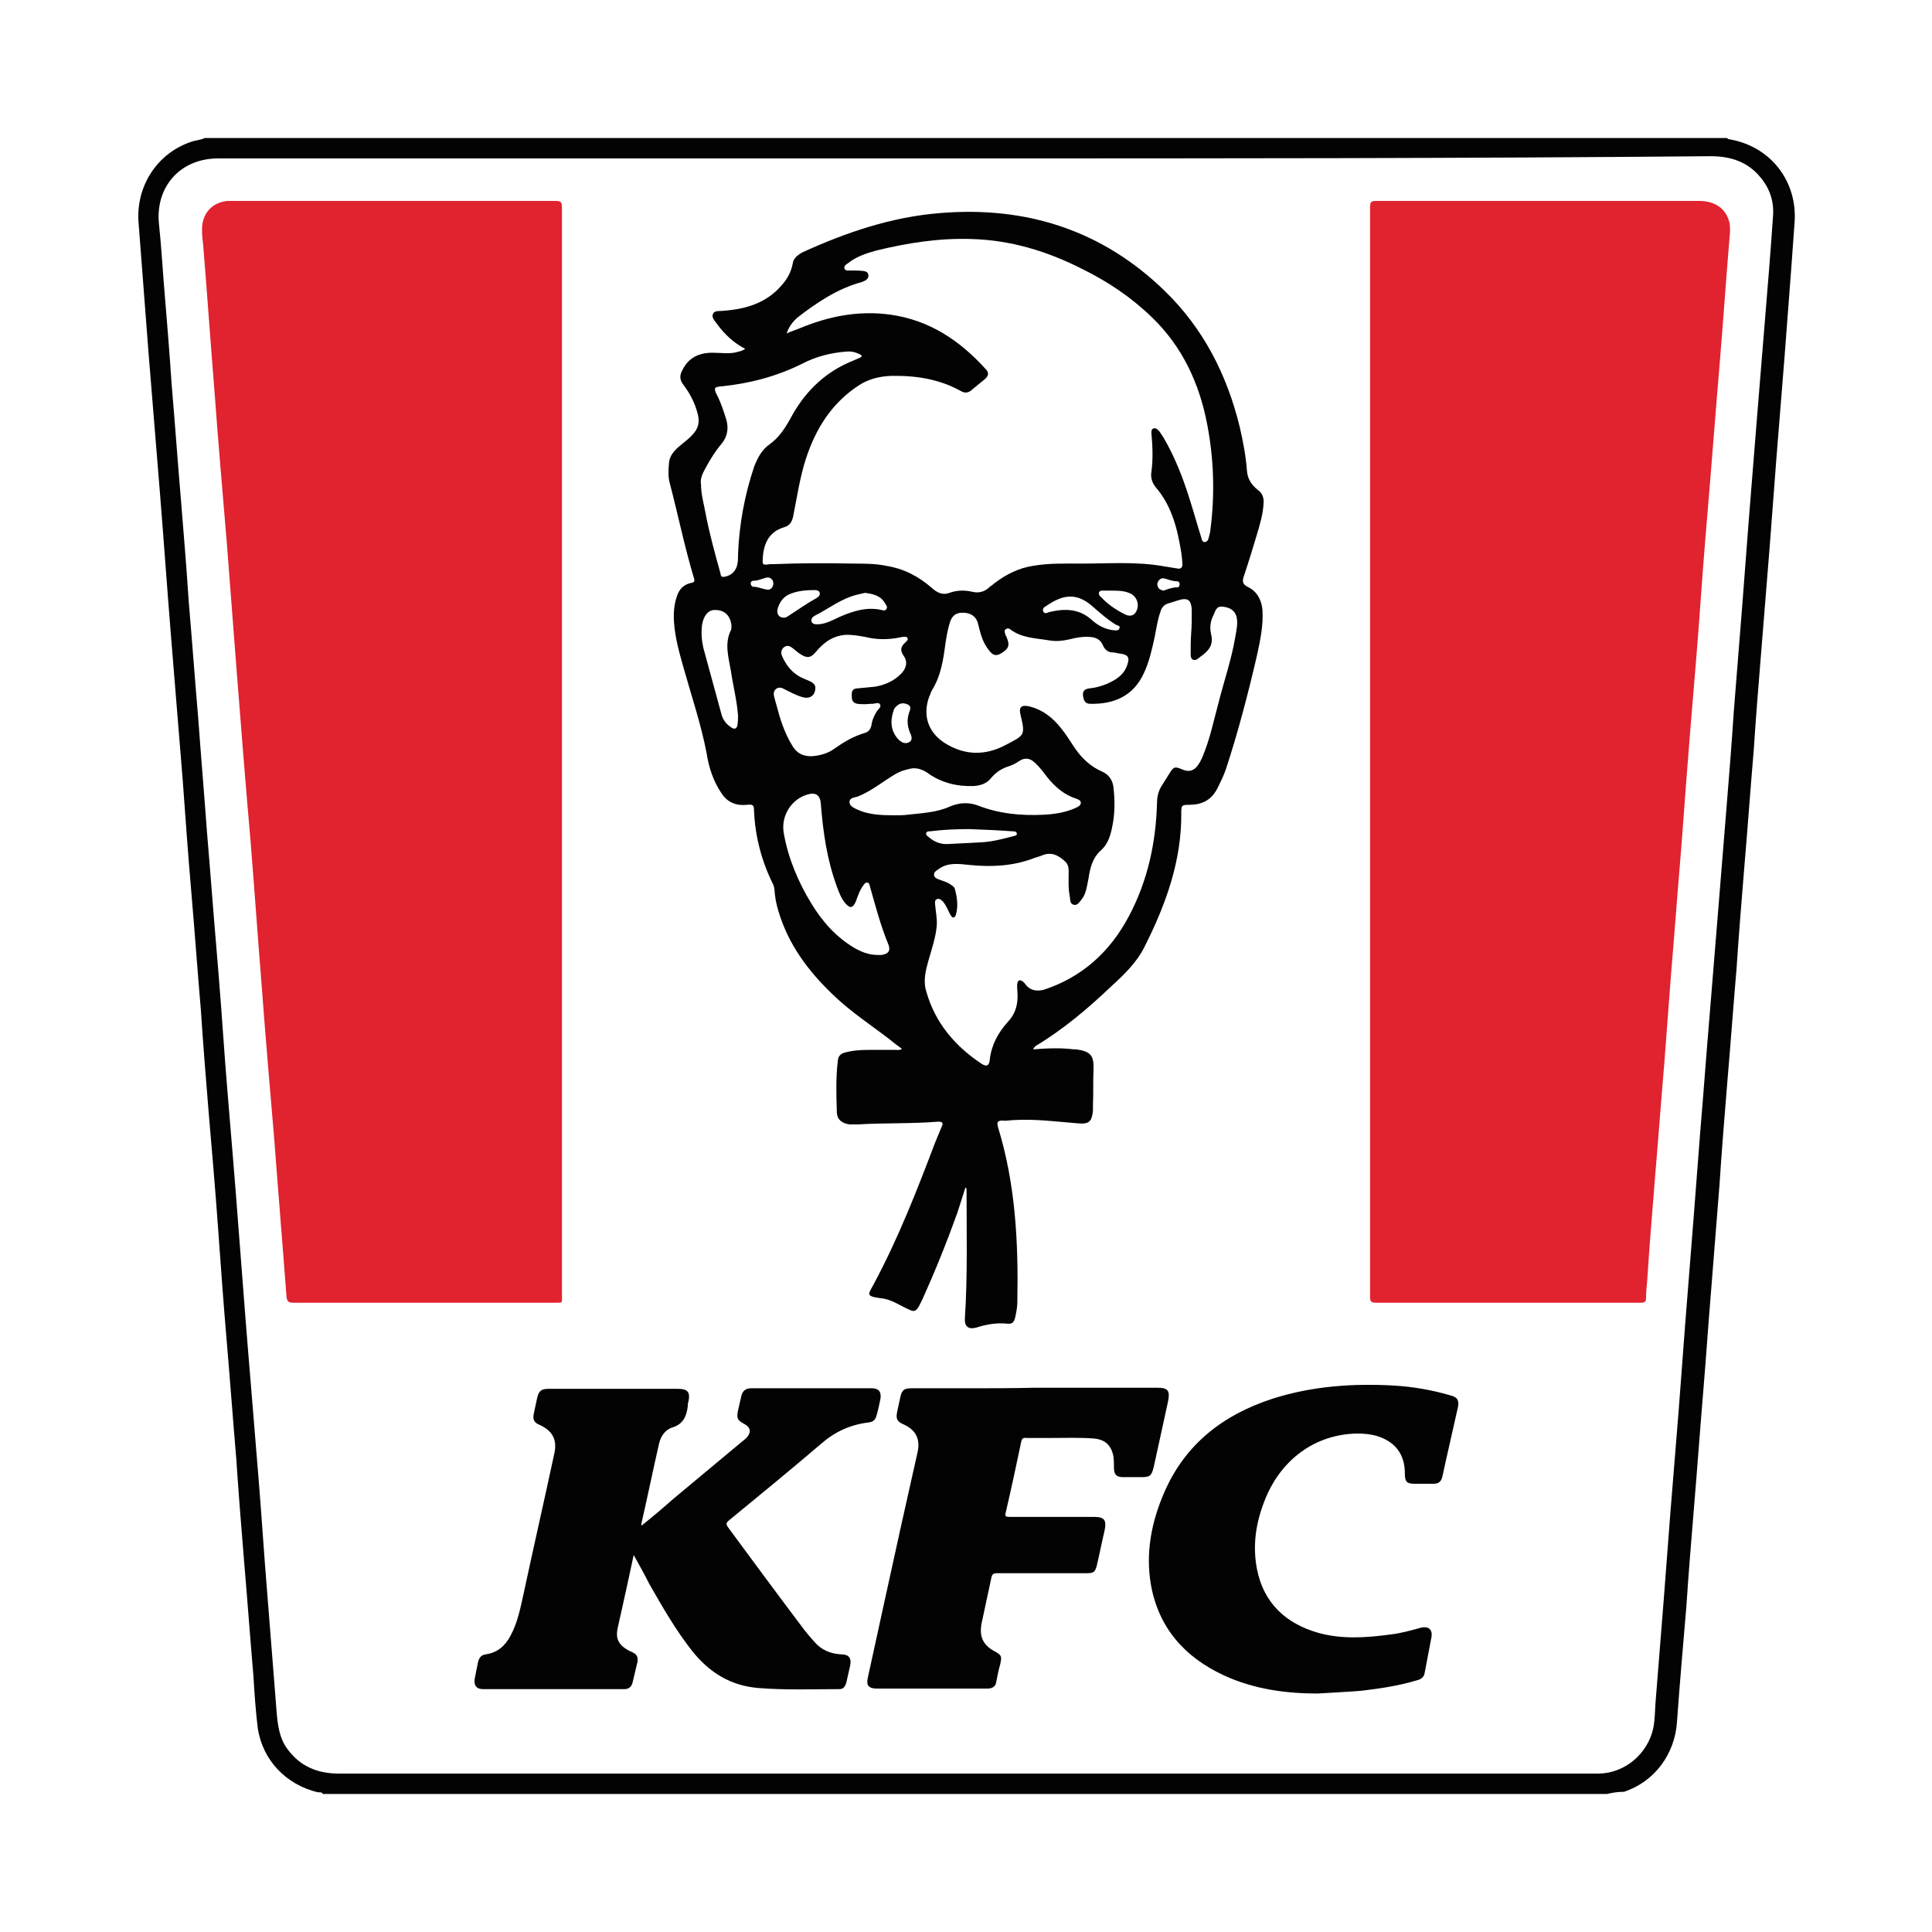 <?xml version="1.0" encoding="utf-8"?>
<!-- Generator: Adobe Illustrator 16.0.0, SVG Export Plug-In . SVG Version: 6.00 Build 0)  -->
<!DOCTYPE svg PUBLIC "-//W3C//DTD SVG 1.1//EN" "http://www.w3.org/Graphics/SVG/1.1/DTD/svg11.dtd">
<svg xmlns="http://www.w3.org/2000/svg" xmlns:xlink="http://www.w3.org/1999/xlink" version="1.1" id="kfc-logo" x="0px" y="0px" width="350" height="350" viewBox="0 0 350 350" enable-background="new 0 0 350 350" xml:space="preserve">
<g>
	<path fill-rule="evenodd" clip-rule="evenodd" fill="#030303" d="M291.1,325c-77.5,0-155.1,0-232.6,0c-0.2-0.4-0.6-0.3-0.9-0.3   c-5.8-1.4-10-5.8-10.9-11.6c-0.4-3.2-0.6-6.4-0.8-9.6c-0.6-7-1.1-13.9-1.7-20.9c-0.5-6.1-1-12.3-1.4-18.4c-0.6-7-1.1-13.9-1.7-20.9   c-0.6-7-1.1-13.9-1.6-20.9s-1.1-13.9-1.7-20.9c-0.5-6.1-1-12.3-1.4-18.4c-0.6-7-1.1-14-1.7-21c-0.6-6.9-1.1-13.9-1.6-20.8   c-0.7-8.6-1.4-17.2-2.1-25.8c-0.7-8.6-1.3-17.2-2-25.9c-0.7-8.6-1.4-17.2-2.1-25.8c-0.6-7.8-1.2-15.7-1.8-23.5   c-0.5-6.5,3.3-12.5,9.5-14.6c0.8-0.3,1.7-0.3,2.5-0.7c91.9,0,183.8,0,275.8,0c0.1,0.1,0.1,0.2,0.2,0.2c7.6,1.2,12.6,7.6,12,15.2   c-0.2,2.8-0.4,5.5-0.6,8.3c-0.4,5.3-0.8,10.5-1.2,15.8c-0.5,6.2-1,12.4-1.5,18.7c-0.4,5.3-0.8,10.5-1.2,15.8   c-0.5,6.2-1,12.4-1.5,18.6c-0.5,6.1-1,12.3-1.4,18.4c-0.6,7-1.1,14.1-1.7,21.1c-0.5,6.1-1,12.2-1.4,18.3c-0.6,7-1.1,13.9-1.7,20.9   c-0.5,6.1-1,12.3-1.4,18.4c-0.5,6.3-1,12.6-1.5,18.9c-0.5,6-0.9,12-1.4,18c-0.6,7.1-1.1,14.2-1.7,21.3c-0.5,6.1-1,12.1-1.4,18.2   c-0.6,7-1.2,13.9-1.7,20.9c-0.4,5.8-4.1,10.8-9.6,12.6C292.9,324.6,292,324.8,291.1,325z M175.1,28.7c-45.2,0-90.4,0-135.6,0   c-6.8,0-11.4,5.1-10.7,11.9c0.4,3.7,0.6,7.3,0.9,11c0.5,6,1,12.1,1.4,18.1c0.6,7,1.1,14.1,1.7,21.1c0.5,6.1,1,12.2,1.4,18.3   c0.6,7,1.1,13.9,1.7,20.9c0.5,6.9,1.1,13.9,1.6,20.8c0.6,7,1.1,13.9,1.7,20.9c0.6,7,1.1,13.9,1.6,20.9c0.6,7.8,1.3,15.6,1.9,23.3   c0.6,7.8,1.2,15.6,1.8,23.3s1.3,15.6,1.9,23.3c0.6,7,1.1,13.9,1.6,20.9c0.7,8.9,1.4,17.8,2.1,26.6c0.2,2.5,0.5,4.9,2,6.9   c2.3,3.1,5.4,4.4,9.3,4.4c75.3,0,150.7,0,226,0c0.8,0,1.6,0,2.3,0c4.7-0.1,8.8-3.6,9.8-8.2c0.3-1.5,0.3-3,0.4-4.5   c0.5-6.3,1-12.5,1.5-18.8c0.4-5.2,0.8-10.4,1.2-15.7c0.5-6.2,1-12.3,1.5-18.5c0.4-5.3,0.8-10.6,1.2-15.9c0.5-6.3,1-12.6,1.5-18.9   c0.4-5.2,0.8-10.4,1.2-15.6c0.6-7,1.1-14.1,1.7-21.1c0.5-6.1,1-12.3,1.5-18.4c0.5-6.2,1-12.3,1.5-18.5c0.5-6.1,1-12.3,1.4-18.4   c0.5-6.3,1-12.5,1.5-18.8c0.4-5.2,0.8-10.4,1.2-15.7c0.5-6.2,1-12.4,1.5-18.7c0.5-6.1,1-12.3,1.5-18.4c0.5-6,1-12.1,1.4-18.1   c0.2-2.6-0.6-5-2.3-7c-2.3-2.8-5.4-3.8-9-3.8C265.1,28.7,220.1,28.7,175.1,28.7z"/>
	<path fill-rule="evenodd" clip-rule="evenodd" fill="#030303" d="M187.2,190.1c2.5-0.2,4.9-0.3,7.3,0c0.2,0,0.3,0,0.5,0   c2.6,0.4,3.2,1.1,3.1,3.7c-0.1,2.1,0,4.2-0.1,6.3c0,0.4,0,0.7,0,1.1c-0.2,2-0.7,2.5-2.8,2.3c-3.8-0.3-7.5-0.8-11.3-0.6   c-0.8,0-1.6,0.2-2.3,0.1c-1,0-1,0.4-0.8,1.2c3.2,10.4,3.7,21,3.5,31.7c0,0.9-0.2,1.9-0.4,2.8c-0.2,0.8-0.5,1.2-1.4,1.1   c-1.9-0.2-3.8,0.1-5.6,0.7c-1.5,0.4-2.2-0.2-2.1-1.7c0.5-7.7,0.3-15.5,0.3-23.2c0-0.2,0-0.3-0.2-0.5c-0.5,1.6-1,3.2-1.5,4.7   c-1.9,5.3-4,10.5-6.3,15.6c-0.2,0.4-0.4,0.8-0.6,1.2c-0.6,1-0.9,1.1-1.9,0.6c-1.6-0.7-3.1-1.8-4.9-2c0,0-0.1,0-0.1,0   c-2.9-0.4-2.3-0.7-1.3-2.6c4.4-8.2,7.8-16.9,11.1-25.6c0.4-1,0.8-1.9,1.2-2.9c0.3-0.6,0.2-0.9-0.6-0.9c-4.9,0.4-9.8,0.2-14.6,0.5   c-0.5,0-1,0-1.5,0c-1.4-0.2-2.3-0.9-2.3-2.3c-0.1-3.1-0.2-6.3,0.2-9.4c0.1-0.7,0.5-1.1,1.2-1.3c1.4-0.4,2.9-0.5,4.3-0.5   c1.7,0,3.3,0,5,0c0.3,0,0.7,0.1,1.1-0.2c-0.7-0.5-1.4-1-2.1-1.6c-3.5-2.7-7.2-5.1-10.4-8.2c-4.5-4.3-8.1-9.1-9.9-15.2   c-0.4-1.3-0.6-2.5-0.7-3.8c0-0.3-0.1-0.6-0.2-0.9c-2.1-4.2-3.3-8.7-3.5-13.4c0-1.1-0.2-1.2-1.3-1.1c-1.9,0.2-3.5-0.4-4.6-2.1   c-1.5-2.2-2.3-4.7-2.7-7.3c-1-5.2-2.7-10.2-4.1-15.2c-0.8-2.8-1.6-5.6-1.8-8.5c-0.1-1.6,0-3.1,0.5-4.6c0.4-1.3,1.2-2.2,2.6-2.5   c0.6-0.1,0.7-0.3,0.5-0.9c-1.7-5.7-2.9-11.6-4.4-17.3c-0.3-1.2-0.2-2.4-0.1-3.6c0.1-1.2,0.9-2.1,1.8-2.9c0.8-0.7,1.7-1.3,2.4-2.1   c1.1-1.1,1.4-2.3,1-3.8c-0.5-2-1.4-3.7-2.6-5.3c-0.7-0.9-0.7-1.7-0.2-2.6c1.1-2.3,3-3.2,5.5-3.2c1.6,0,3.2,0.3,4.7-0.2   c0.4-0.1,0.8-0.2,1.2-0.5c-2.1-1.1-3.7-2.6-5.1-4.5c-0.4-0.6-1.1-1.2-0.7-1.9c0.3-0.6,1.2-0.4,1.9-0.5c4-0.3,7.7-1.4,10.4-4.5   c1-1.1,1.8-2.4,2.1-4c0.1-1,0.9-1.6,1.8-2.1c7.9-3.6,16.1-6.4,24.9-7.1c15.6-1.3,29.4,3.1,40.7,14.1c7,6.8,11.3,15.2,13.6,24.7   c0.6,2.6,1.1,5.2,1.3,7.9c0.1,1.5,0.9,2.6,1.9,3.4c1,0.7,1.2,1.6,1.1,2.6c-0.1,1.8-0.6,3.5-1.1,5.2c-0.8,2.7-1.6,5.3-2.5,8   c-0.3,0.9-0.1,1.4,0.7,1.8c1.7,0.8,2.5,2.3,2.7,4.1c0.2,2.9-0.4,5.6-1,8.4c-1.6,6.9-3.4,13.8-5.6,20.5c-0.4,1.2-1,2.4-1.6,3.6   c-1.1,2.1-2.8,2.9-5.1,2.9c-1.3,0-1.4,0.1-1.4,1.4c0.1,8.7-2.8,16.7-6.7,24.4c-1.4,2.8-3.7,5-6,7.1c-4.2,4-8.7,7.8-13.7,10.8   C187.5,189.7,187.2,189.8,187.2,190.1z M142.5,60.4c0.9-0.4,1.6-0.6,2.3-0.9c5.3-2.2,10.7-3.3,16.5-2.5c7.1,1,12.6,4.7,17.3,9.9   c0.6,0.6,0.5,1.2-0.2,1.8c-0.7,0.6-1.5,1.2-2.2,1.8c-0.7,0.7-1.4,0.8-2.2,0.3c-4-2.2-8.3-2.8-12.7-2.7c-2.1,0.1-4,0.6-5.7,1.7   c-4.9,3.2-7.8,7.8-9.6,13.3c-1.1,3.4-1.6,6.9-2.3,10.4c-0.2,1-0.6,1.7-1.6,2c-2.7,0.8-3.7,2.8-3.9,5.4c-0.1,1.5-0.1,1.5,1.3,1.3   c0.2,0,0.5,0,0.7,0c4.8-0.2,9.7-0.2,14.5-0.1c1.9,0,3.9,0,5.8,0.4c3.2,0.5,5.9,1.9,8.3,4c0.9,0.8,1.9,1.4,3.2,0.9   c1.4-0.5,2.8-0.5,4.1-0.2c1.2,0.3,2.2,0,3-0.7c0.3-0.3,0.7-0.5,1-0.8c2.1-1.6,4.4-2.8,7.1-3.2c2.9-0.5,5.8-0.4,8.8-0.4   c5,0,9.9-0.4,14.9,0.5c0.8,0.1,1.7,0.3,2.5,0.4c0.5,0.1,0.8-0.2,0.8-0.7c0-0.7-0.1-1.5-0.2-2.2c-0.7-4.3-1.7-8.4-4.6-11.8   c-0.7-0.8-1-1.9-0.8-2.9c0.3-2.3,0.2-4.5,0-6.8c0-0.4-0.1-0.8,0.4-1c0.4-0.1,0.7,0.2,1,0.5c0.3,0.4,0.5,0.8,0.8,1.2   c2.1,3.6,3.6,7.5,4.8,11.4c0.7,2.2,1.3,4.4,2,6.6c0.1,0.4,0.2,0.9,0.6,0.9c0.5,0,0.7-0.4,0.8-0.9c0.1-0.5,0.3-1,0.3-1.5   c0.8-6.3,0.6-12.7-0.6-18.9c-1.4-7.4-4.5-14.1-10-19.4c-3.7-3.6-8-6.5-12.7-8.8c-6.3-3.2-12.9-5.2-20-5.4   c-5.8-0.2-11.6,0.7-17.3,2.1c-1.8,0.5-3.6,1.1-5.1,2.3c-0.3,0.2-0.8,0.5-0.6,1c0.2,0.4,0.7,0.3,1,0.3c0.8,0,1.7,0,2.5,0.1   c0.4,0.1,0.7,0.2,0.8,0.6c0.1,0.5-0.1,0.8-0.5,1.1c-0.2,0.1-0.5,0.2-0.7,0.3c-4.4,1.2-8.1,3.7-11.6,6.4   C143.7,58.2,143,59,142.5,60.4z M215.8,114.6C215.8,114.6,215.8,114.6,215.8,114.6c0.1-1.2,0.1-2.5,0.1-3.7c0-0.4,0-0.8-0.1-1.2   c-0.2-1-0.7-1.3-1.8-1.1c-0.8,0.2-1.6,0.5-2.3,0.7c-0.8,0.2-1.3,0.8-1.5,1.6c-0.5,1.4-0.7,2.9-1,4.4c-0.5,2.3-1,4.6-2,6.7   c-1.9,4.1-5.4,5.6-9.7,5.5c-1,0-1.2-0.7-1.3-1.5c-0.1-0.8,0.3-1.2,1.2-1.3c1.1-0.1,2.1-0.4,3.1-0.8c1.6-0.7,3.1-1.6,3.7-3.4   c0.5-1.4,0.2-1.9-1.3-2.1c-0.4,0-0.8-0.2-1.2-0.2c-0.9,0-1.5-0.4-1.9-1.3c-0.4-1-1.2-1.4-2.2-1.5c-1-0.1-1.9,0-2.9,0.2   c-1.6,0.4-3.1,0.7-4.7,0.4c-2.4-0.4-4.9-0.4-7-2c-0.2-0.2-0.6-0.2-0.8,0c-0.3,0.2-0.2,0.5-0.1,0.8c0,0.2,0.1,0.3,0.2,0.5   c0.7,1.6,0.5,2.2-1,3.1c-0.7,0.4-1.3,0.4-1.9-0.3c-0.6-0.7-1.1-1.5-1.4-2.3c-0.4-1-0.6-2-0.9-3.1c-0.4-1.1-1.3-1.7-2.7-1.7   c-1.2,0-1.9,0.5-2.3,1.7c-0.4,1.2-0.6,2.5-0.8,3.7c-0.4,3-0.8,6-2.5,8.7c-0.2,0.4-0.3,0.8-0.5,1.2c-1.2,3.4-0.1,6.5,3,8.4   c3.6,2.2,7.3,2.2,11,0.2c3.2-1.7,3.5-1.6,2.6-5.3c-0.4-1.5,0.1-2,1.7-1.6c2.3,0.6,4.1,2,5.6,3.9c0.9,1.1,1.7,2.4,2.5,3.6   c1.3,1.9,2.9,3.4,5,4.3c1.1,0.5,1.8,1.4,2,2.7c0.3,2.6,0.3,5.1-0.3,7.7c-0.3,1.4-0.8,2.8-1.9,3.8c-1.6,1.4-2,3.2-2.3,5.1   c-0.3,1.4-0.4,2.8-1.3,3.9c-0.4,0.5-0.8,1.1-1.4,0.9c-0.7-0.2-0.6-0.9-0.7-1.5c-0.3-1.5-0.2-3-0.2-4.6c0-0.6-0.1-1.2-0.6-1.7   c-1.2-1.1-2.5-1.9-4.3-1.1c-0.5,0.2-1,0.3-1.5,0.5c-3.7,1.4-7.6,1.6-11.5,1.2c-2-0.2-3.9-0.5-5.6,0.7c-0.4,0.3-0.9,0.5-0.9,1.1   c0.1,0.6,0.6,0.7,1.1,0.9c0.6,0.2,1.2,0.4,1.7,0.7c0.4,0.3,0.9,0.5,1,1c0.4,1.5,0.6,3,0.2,4.5c-0.1,0.3-0.2,0.6-0.5,0.6   c-0.3,0-0.4-0.3-0.6-0.6c-0.4-0.8-0.7-1.6-1.3-2.3c-0.3-0.3-0.7-0.6-1.1-0.4c-0.4,0.2-0.3,0.6-0.3,0.9c0.1,1.3,0.4,2.6,0.3,3.9   c-0.2,2.2-0.9,4.2-1.5,6.3c-0.5,1.8-1,3.7-0.4,5.6c1.6,5.7,5.2,9.9,10,13.1c0.9,0.6,1.4,0.4,1.5-0.7c0.3-2.7,1.5-4.9,3.3-6.9   c1.5-1.6,1.9-3.5,1.7-5.6c0-0.4-0.1-0.9,0-1.3c0.1-0.7,0.5-0.8,1.1-0.3c0.2,0.2,0.4,0.4,0.5,0.6c0.9,1,2,1.1,3.2,0.8   c7-2.3,12-6.9,15.4-13.3c3.4-6.4,4.9-13.3,5.1-20.5c0-1,0.2-2,0.7-2.9c0.5-0.8,1-1.6,1.5-2.4c0.8-1.3,1-1.4,2.4-0.8   c1.2,0.5,2.1,0.3,2.9-0.9c0.5-0.7,0.8-1.5,1.1-2.3c1.1-2.8,1.7-5.8,2.5-8.7c1-4,2.4-8,3.1-12.2c0.2-1.2,0.5-2.4,0.2-3.6   c-0.3-1.1-1.2-1.7-2.6-1.8c-1-0.1-1.2,0.7-1.5,1.4c-0.6,1.1-0.8,2.3-0.5,3.6c0.4,1.5-0.1,2.6-1.2,3.5c-0.3,0.3-0.7,0.5-1,0.8   c-0.3,0.2-0.6,0.5-1.1,0.3c-0.4-0.2-0.4-0.7-0.4-1.1C215.7,117.3,215.7,116,215.8,114.6z M127,87.8c0,1.8,0.5,3.4,0.8,5.1   c0.7,3.7,1.7,7.3,2.7,10.9c0.1,0.3,0,0.8,0.7,0.7c1.3-0.2,2.2-1.1,2.4-2.4c0.1-0.5,0.1-1,0.1-1.6c0.2-5.5,1.2-10.8,2.9-15.9   c0.6-1.6,1.4-3.1,2.8-4.1c1.7-1.2,2.8-2.9,3.8-4.7c2.4-4.5,5.8-8,10.5-10.1c0.7-0.3,1.4-0.6,2.1-0.9c0.4-0.2,0.4-0.4,0-0.6   c-0.8-0.4-1.6-0.6-2.5-0.5c-2.8,0.2-5.5,0.9-8,2.2c-4.6,2.3-9.6,3.6-14.7,4.1c-1.2,0.1-1.3,0.3-0.8,1.4c0.8,1.5,1.3,3.1,1.8,4.7   c0.4,1.5,0.2,2.9-0.8,4.2c-1.2,1.4-2.2,3-3.1,4.7C127.2,85.9,126.8,86.9,127,87.8z M157.7,127.5c-0.8,0.1-1.6,0.1-2.4,0   c-1-0.2-1-0.9-1-1.7c0-0.8,0.4-1.1,1.1-1.1c1-0.1,2.1-0.2,3.1-0.3c1.8-0.3,3.4-1,4.7-2.3c1-1,1.3-2.2,0.5-3.3   c-0.7-1-0.5-1.7,0.3-2.4c0.2-0.2,0.6-0.5,0.4-0.8c-0.2-0.4-0.6-0.2-1-0.2c-0.2,0-0.3,0.1-0.5,0.1c-2,0.4-4.1,0.4-6.1-0.1   c-1.1-0.2-2.2-0.4-3.4-0.4c-2.4,0.1-4.1,1.3-5.6,3.1c-0.9,1.1-1.6,1.2-2.8,0.4c-0.5-0.3-0.9-0.7-1.3-1c-0.5-0.4-1-0.7-1.6-0.3   c-0.6,0.4-0.7,1.1-0.4,1.7c0.7,1.6,1.8,3,3.4,3.8c0.6,0.3,1.2,0.5,1.8,0.8c0.4,0.2,0.7,0.5,0.8,0.9c0.1,1.5-0.9,2.3-2.3,1.9   c-1.1-0.3-2.2-0.9-3.2-1.4c-0.5-0.3-1.1-0.5-1.6-0.1c-0.5,0.4-0.5,1-0.3,1.6c0.1,0.4,0.2,0.8,0.3,1.1c0.7,2.7,1.5,5.3,3,7.7   c0.8,1.3,1.9,1.8,3.4,1.8c1.5-0.1,3-0.5,4.2-1.4c1.7-1.2,3.4-2.2,5.4-2.8c0.8-0.2,1.2-0.8,1.3-1.6c0.1-0.7,0.4-1.4,0.8-2.1   c0.2-0.5,1.1-1,0.7-1.5C159.2,127.1,158.3,127.6,157.7,127.5z M162,147.7c0.8,0,1.6,0,2.4-0.1c2.6-0.3,5.3-0.4,7.7-1.5   c1.7-0.7,3.3-0.8,5-0.2c3.8,1.5,7.8,1.9,11.9,1.7c2-0.1,4.1-0.4,6-1.3c0.4-0.2,0.8-0.4,0.8-0.9c0-0.4-0.5-0.6-0.8-0.7   c-2.2-0.7-3.8-2.1-5.2-3.8c-0.7-0.9-1.4-1.9-2.3-2.7c-0.9-0.9-1.9-1-2.9-0.3c-0.6,0.4-1.2,0.7-1.8,0.9c-1.3,0.4-2.4,1.1-3.3,2.2   c-0.8,1-1.9,1.3-3.1,1.4c-3.1,0.1-5.9-0.6-8.4-2.4c-0.9-0.6-1.8-0.9-2.8-0.8c-1.1,0.2-2.1,0.5-3.1,1.1c-2.2,1.3-4.2,3-6.7,4   c-0.6,0.2-1.5,0.2-1.5,1c0,0.8,0.9,1.1,1.5,1.4C157.4,147.6,159.7,147.7,162,147.7z M159,173c0.1,0,0.4,0,0.7,0   c1.3-0.2,1.7-0.8,1.2-2c-1.4-3.4-2.3-6.9-3.3-10.4c-0.1-0.3-0.1-0.6-0.4-0.7c-0.4-0.1-0.6,0.2-0.8,0.5c-0.7,0.9-1,2-1.4,3   c-0.5,1.1-1,1.2-1.8,0.3c-0.8-0.9-1.2-2-1.6-3.1c-1.8-4.9-2.5-9.9-2.9-15c-0.1-1.5-0.9-2.1-2.3-1.7c-3,0.8-5,3.9-4.4,7.1   c0.8,4.5,2.6,8.8,5,12.7c2,3.3,4.5,6.1,7.9,8.1C156,172.4,157.3,173,159,173z M132.5,113.7c0-0.2,0-0.4,0-0.6   c-0.3-1.7-1.3-2.6-3-2.6c-1.2,0-2,1-2.3,2.6c-0.2,1.4-0.1,2.8,0.2,4.2c1.1,4,2.2,8.1,3.3,12.1c0.3,1.1,0.9,1.8,1.8,2.4   c0.6,0.4,1,0.2,1.1-0.5c0.1-0.6,0.1-1.2,0.1-1.7c-0.2-2.7-0.9-5.4-1.3-8.1c-0.4-2.4-1.2-4.9,0-7.3   C132.5,114,132.5,113.8,132.5,113.7z M175.6,150.2c-2.4,0-4.7,0.1-7.1,0.4c-0.3,0-0.6,0-0.7,0.3c-0.1,0.3,0.1,0.5,0.4,0.7   c1,0.9,2.2,1.4,3.6,1.3c2-0.1,3.9-0.2,5.9-0.3c2-0.1,3.9-0.6,5.8-1.1c0.3-0.1,0.8-0.1,0.7-0.5c0-0.4-0.5-0.4-0.8-0.4   C180.8,150.4,178.2,150.3,175.6,150.2z M156.7,107.4c-0.4,0.1-0.9,0.2-1.3,0.3c-3,0.7-5.3,2.6-7.9,3.9c-0.3,0.2-0.6,0.5-0.5,1   c0.2,0.4,0.5,0.5,1,0.5c1.5,0,2.7-0.7,4-1.3c2.5-1.1,5-1.9,7.7-1.3c0.3,0.1,0.7,0.2,0.9-0.2c0.2-0.3,0-0.6-0.2-0.9   C159.6,107.9,158.2,107.6,156.7,107.4z M202,114.2c0.4,0,0.7,0,0.8-0.4c0.2-0.4-0.3-0.5-0.6-0.6c-1.5-0.9-2.7-2-4-3.1   c-2.9-2.7-5.4-2.6-8.7-0.3c-0.4,0.2-0.7,0.5-0.5,1c0.3,0.5,0.7,0.2,1,0.1c2.9-0.7,5.6-0.7,8,1.6C199.2,113.5,200.5,114.1,202,114.2   z M201.4,107c-0.4,0-0.8,0-1.3,0c-0.3,0-0.8-0.1-1,0.3c-0.1,0.4,0.1,0.7,0.4,0.9c1.2,1.3,2.7,2.3,4.3,3.1c0.6,0.3,1.4,0.4,1.9-0.3   c0.9-1.3,0.3-3.1-1.2-3.6C203.5,107,202.4,107,201.4,107z M142,111.9c0.3,0,0.5-0.1,0.8-0.3c1.7-1.1,3.4-2.3,5.2-3.3   c0.3-0.2,0.6-0.5,0.5-0.9c-0.1-0.4-0.5-0.5-0.9-0.5c-1.4,0-2.9,0.1-4.2,0.6c-1.3,0.4-2.1,1.4-2.5,2.7   C140.6,111.2,141.1,111.9,142,111.9z M161.5,130.8c0,1.2,0.4,2.2,1.2,3.1c0.6,0.6,1.3,1,2.1,0.5c0.6-0.4,0.3-1.2,0-1.8   c-0.5-1.3-0.5-2.5,0-3.8c0.3-0.8,0-1.1-0.7-1.3c-0.9-0.3-1.6,0.2-2.1,0.9C161.7,129.2,161.5,130,161.5,130.8z M210.8,107   c0.8-0.3,1.6-0.6,2.5-0.6c0.3,0,0.4-0.3,0.4-0.6c0-0.3-0.2-0.5-0.5-0.5c-0.8,0-1.5-0.3-2.2-0.5c-0.5-0.1-0.8,0-1.1,0.4   c-0.3,0.4-0.3,0.8-0.1,1.2C209.9,106.7,210.3,106.9,210.8,107z M140.1,105.7c0-0.8-0.7-1.3-1.5-1c-0.7,0.2-1.3,0.5-2,0.5   c-0.3,0-0.6,0.1-0.6,0.5c0,0.3,0.2,0.6,0.5,0.6c0.8,0,1.6,0.4,2.4,0.5C139.5,107,140.1,106.4,140.1,105.7z"/>
	<path fill-rule="evenodd" clip-rule="evenodd" fill="#030303" d="M114.8,281.7c-0.8,3.8-1.6,7.4-2.4,11c-0.2,0.7-0.3,1.5-0.5,2.2   c-0.4,1.9,0.1,3,1.8,4c0.3,0.2,0.7,0.3,1,0.5c0.7,0.3,0.9,0.9,0.8,1.6c-0.3,1.3-0.6,2.5-0.9,3.8c-0.2,0.8-0.7,1.2-1.5,1.2   c-8.5,0-17,0-25.6,0c-1.2,0-1.7-0.7-1.5-1.9c0.2-1,0.4-2,0.6-3c0.2-0.8,0.6-1.3,1.4-1.4c2.1-0.3,3.5-1.5,4.5-3.4   c1.3-2.4,1.8-5.1,2.4-7.8c1.8-8.4,3.7-16.7,5.5-25.1c0.6-2.6-0.3-4.2-2.7-5.3c-1-0.4-1.2-1-1-2c0.2-1,0.4-1.9,0.6-2.8   c0.3-1.3,0.7-1.7,2.1-1.7c2.3,0,4.7,0,7,0c5.5,0,10.9,0,16.4,0c1.8,0,2.3,0.6,1.9,2.4c-0.1,0.2-0.1,0.4-0.1,0.7   c-0.2,1.8-0.8,3.3-2.8,3.9c-1.3,0.4-2.1,1.6-2.4,2.9c-1.1,4.8-2.1,9.7-3.2,14.5c0,0.1,0,0.2,0,0.4c2-1.6,3.9-3.2,5.7-4.8   c4.2-3.5,8.4-7,12.6-10.5c0.3-0.2,0.6-0.5,0.8-0.7c0.8-0.9,0.7-1.8-0.4-2.4c-1.3-0.7-1.5-1-1.2-2.5c0.2-0.9,0.4-1.7,0.6-2.6   c0.2-0.9,0.8-1.4,1.7-1.4c7.3,0,14.7,0,22,0c1.2,0,1.7,0.7,1.5,1.9c-0.2,1-0.4,2-0.7,3c-0.2,0.8-0.6,1.2-1.5,1.3   c-3.3,0.4-6.1,1.7-8.6,3.9c-5.5,4.7-11,9.2-16.6,13.8c-0.6,0.5-0.6,0.7-0.2,1.3c4.5,6.1,9,12.2,13.6,18.3c0.6,0.8,1.3,1.6,2,2.4   c1.3,1.5,2.9,2.2,4.9,2.3c1.4,0,1.9,0.7,1.6,2.1c-0.2,1-0.5,2.1-0.7,3.1c-0.2,0.6-0.5,1.1-1.2,1.1c-4.9,0-9.8,0.2-14.7-0.2   c-5-0.4-8.9-2.8-12-6.7c-3-3.8-5.4-8-7.8-12.2C116.7,285.1,115.8,283.5,114.8,281.7z M174.4,251.5c-3.1,0-6.2,0-9.3,0   c-1.3,0-1.7,0.3-2,1.6c-0.2,0.9-0.4,1.9-0.6,2.8c-0.2,1.1,0,1.6,1.1,2.1c2.3,1,3.2,2.7,2.6,5.2c-1,4.5-2,8.9-3,13.4   c-2,9.1-4,18.2-6,27.4c-0.3,1.3,0.2,1.9,1.6,1.9c6.7,0,13.4,0,20.1,0c0.9,0,1.5-0.4,1.6-1.3c0.2-1,0.4-2.1,0.7-3.1   c0.3-1.5,0.3-1.6-1.1-2.4c-2-1.1-2.7-2.6-2.3-4.9c0.6-2.8,1.2-5.6,1.8-8.4c0.1-0.6,0.4-0.8,1-0.8c5.4,0,10.9,0,16.3,0   c1.2,0,1.5-0.2,1.8-1.4c0.5-2.1,0.9-4.2,1.4-6.3c0.4-1.9,0-2.5-1.9-2.5c-5.1,0-10.2,0-15.3,0c-0.7,0-0.9-0.1-0.7-0.8   c1-4.3,1.9-8.5,2.8-12.8c0.1-0.5,0.3-0.8,0.9-0.7c1.5,0,3.1,0,4.6,0c2.6,0,5.1-0.1,7.7,0.1c2,0.2,3.1,1.2,3.5,3.2   c0.1,0.7,0.1,1.4,0.1,2c0,1.3,0.4,1.8,1.7,1.8c1.1,0,2.1,0,3.2,0c1.6,0,1.9-0.2,2.3-1.8c0.9-4,1.7-7.9,2.6-11.9c0.4-2,0-2.5-2-2.5   c-7.3,0-14.7,0-22,0C183.3,251.5,178.9,251.5,174.4,251.5z M246.6,306.3c3.4-0.4,6.8-0.9,10.1-1.9c0.8-0.2,1.3-0.6,1.4-1.4   c0.4-2.1,0.8-4.2,1.2-6.3c0.3-1.5-0.5-2.2-2-1.8c-1.8,0.5-3.6,1-5.4,1.2c-4.4,0.6-8.8,0.9-13.1-0.3c-5.9-1.7-9.9-5.4-11.1-11.6   c-0.8-4.2-0.2-8.2,1.3-12.1c2.9-7.7,9.3-12.3,16.9-12.4c1.1,0,2.3,0.1,3.4,0.4c3.4,1,5.2,3.3,5.2,6.8c0,1.5,0.3,1.9,1.8,1.9   c1.1,0,2.3,0,3.4,0c0.9,0,1.4-0.4,1.6-1.3c0.9-4.2,1.9-8.4,2.8-12.5c0.3-1.3-0.1-1.9-1.3-2.2c-3.4-1-6.9-1.6-10.4-1.8   c-7.4-0.4-14.7,0.1-21.9,2.4c-8.9,2.9-15.8,8.2-19.6,17c-2.3,5.3-3.4,10.9-2.4,16.7c1.4,7.8,6.1,13.1,13.2,16.4   c5.6,2.6,11.6,3.3,17,3.3C241.8,306.6,244.2,306.5,246.6,306.3z"/>
</g>
<path fill-rule="evenodd" clip-rule="evenodd" fill="#E1222F" d="M248.2,136.2c0-32.9,0-65.8,0-98.7c0-0.9,0.2-1.1,1.1-1.1  c19.5,0,39,0,58.5,0c2.9,0,4.9,1.4,5.5,3.9c0.2,1,0.1,2,0,3c-0.6,7.3-1.1,14.5-1.7,21.8c-0.8,9.4-1.5,18.8-2.3,28.2  c-0.6,6.9-1.1,13.9-1.6,20.8c-0.6,7.8-1.3,15.6-1.9,23.4c-0.5,6.1-0.9,12.2-1.4,18.3c-0.6,7-1.1,14-1.7,21  c-0.4,5.3-0.8,10.6-1.2,15.9c-0.6,7-1.1,13.9-1.7,20.9c-0.5,6.2-1,12.3-1.4,18.5c-0.1,1-0.2,2-0.2,3c0,0.7-0.2,0.9-1,0.9  c-3,0-5.9,0-8.9,0c-13,0-26,0-39,0c-0.9,0-1.1-0.2-1.1-1.1C248.2,202,248.2,169.1,248.2,136.2z M101.8,37.6c0-1-0.2-1.2-1.2-1.2  c-19.4,0-38.9,0-58.3,0c-0.4,0-0.7,0-1.1,0c-2.9,0.3-4.7,2.4-4.6,5.4c0,0.8,0.1,1.7,0.2,2.5c0.7,8.6,1.3,17.2,2,25.9  c0.7,9.4,1.5,18.9,2.3,28.3c0.6,7.8,1.2,15.6,1.8,23.4c0.8,10.2,1.6,20.4,2.5,30.6c0.7,8.7,1.3,17.3,2,26c0.7,9.4,1.5,18.7,2.3,28.1  c0.7,9.4,1.5,18.9,2.2,28.3c0.1,0.8,0.3,1.1,1.2,1.1c15.8,0,31.7,0,47.5,0c1.4,0,1.2,0.1,1.2-1.3c0-32.8,0-65.6,0-98.5  C101.8,103.4,101.8,70.5,101.8,37.6z"/>
</svg>
